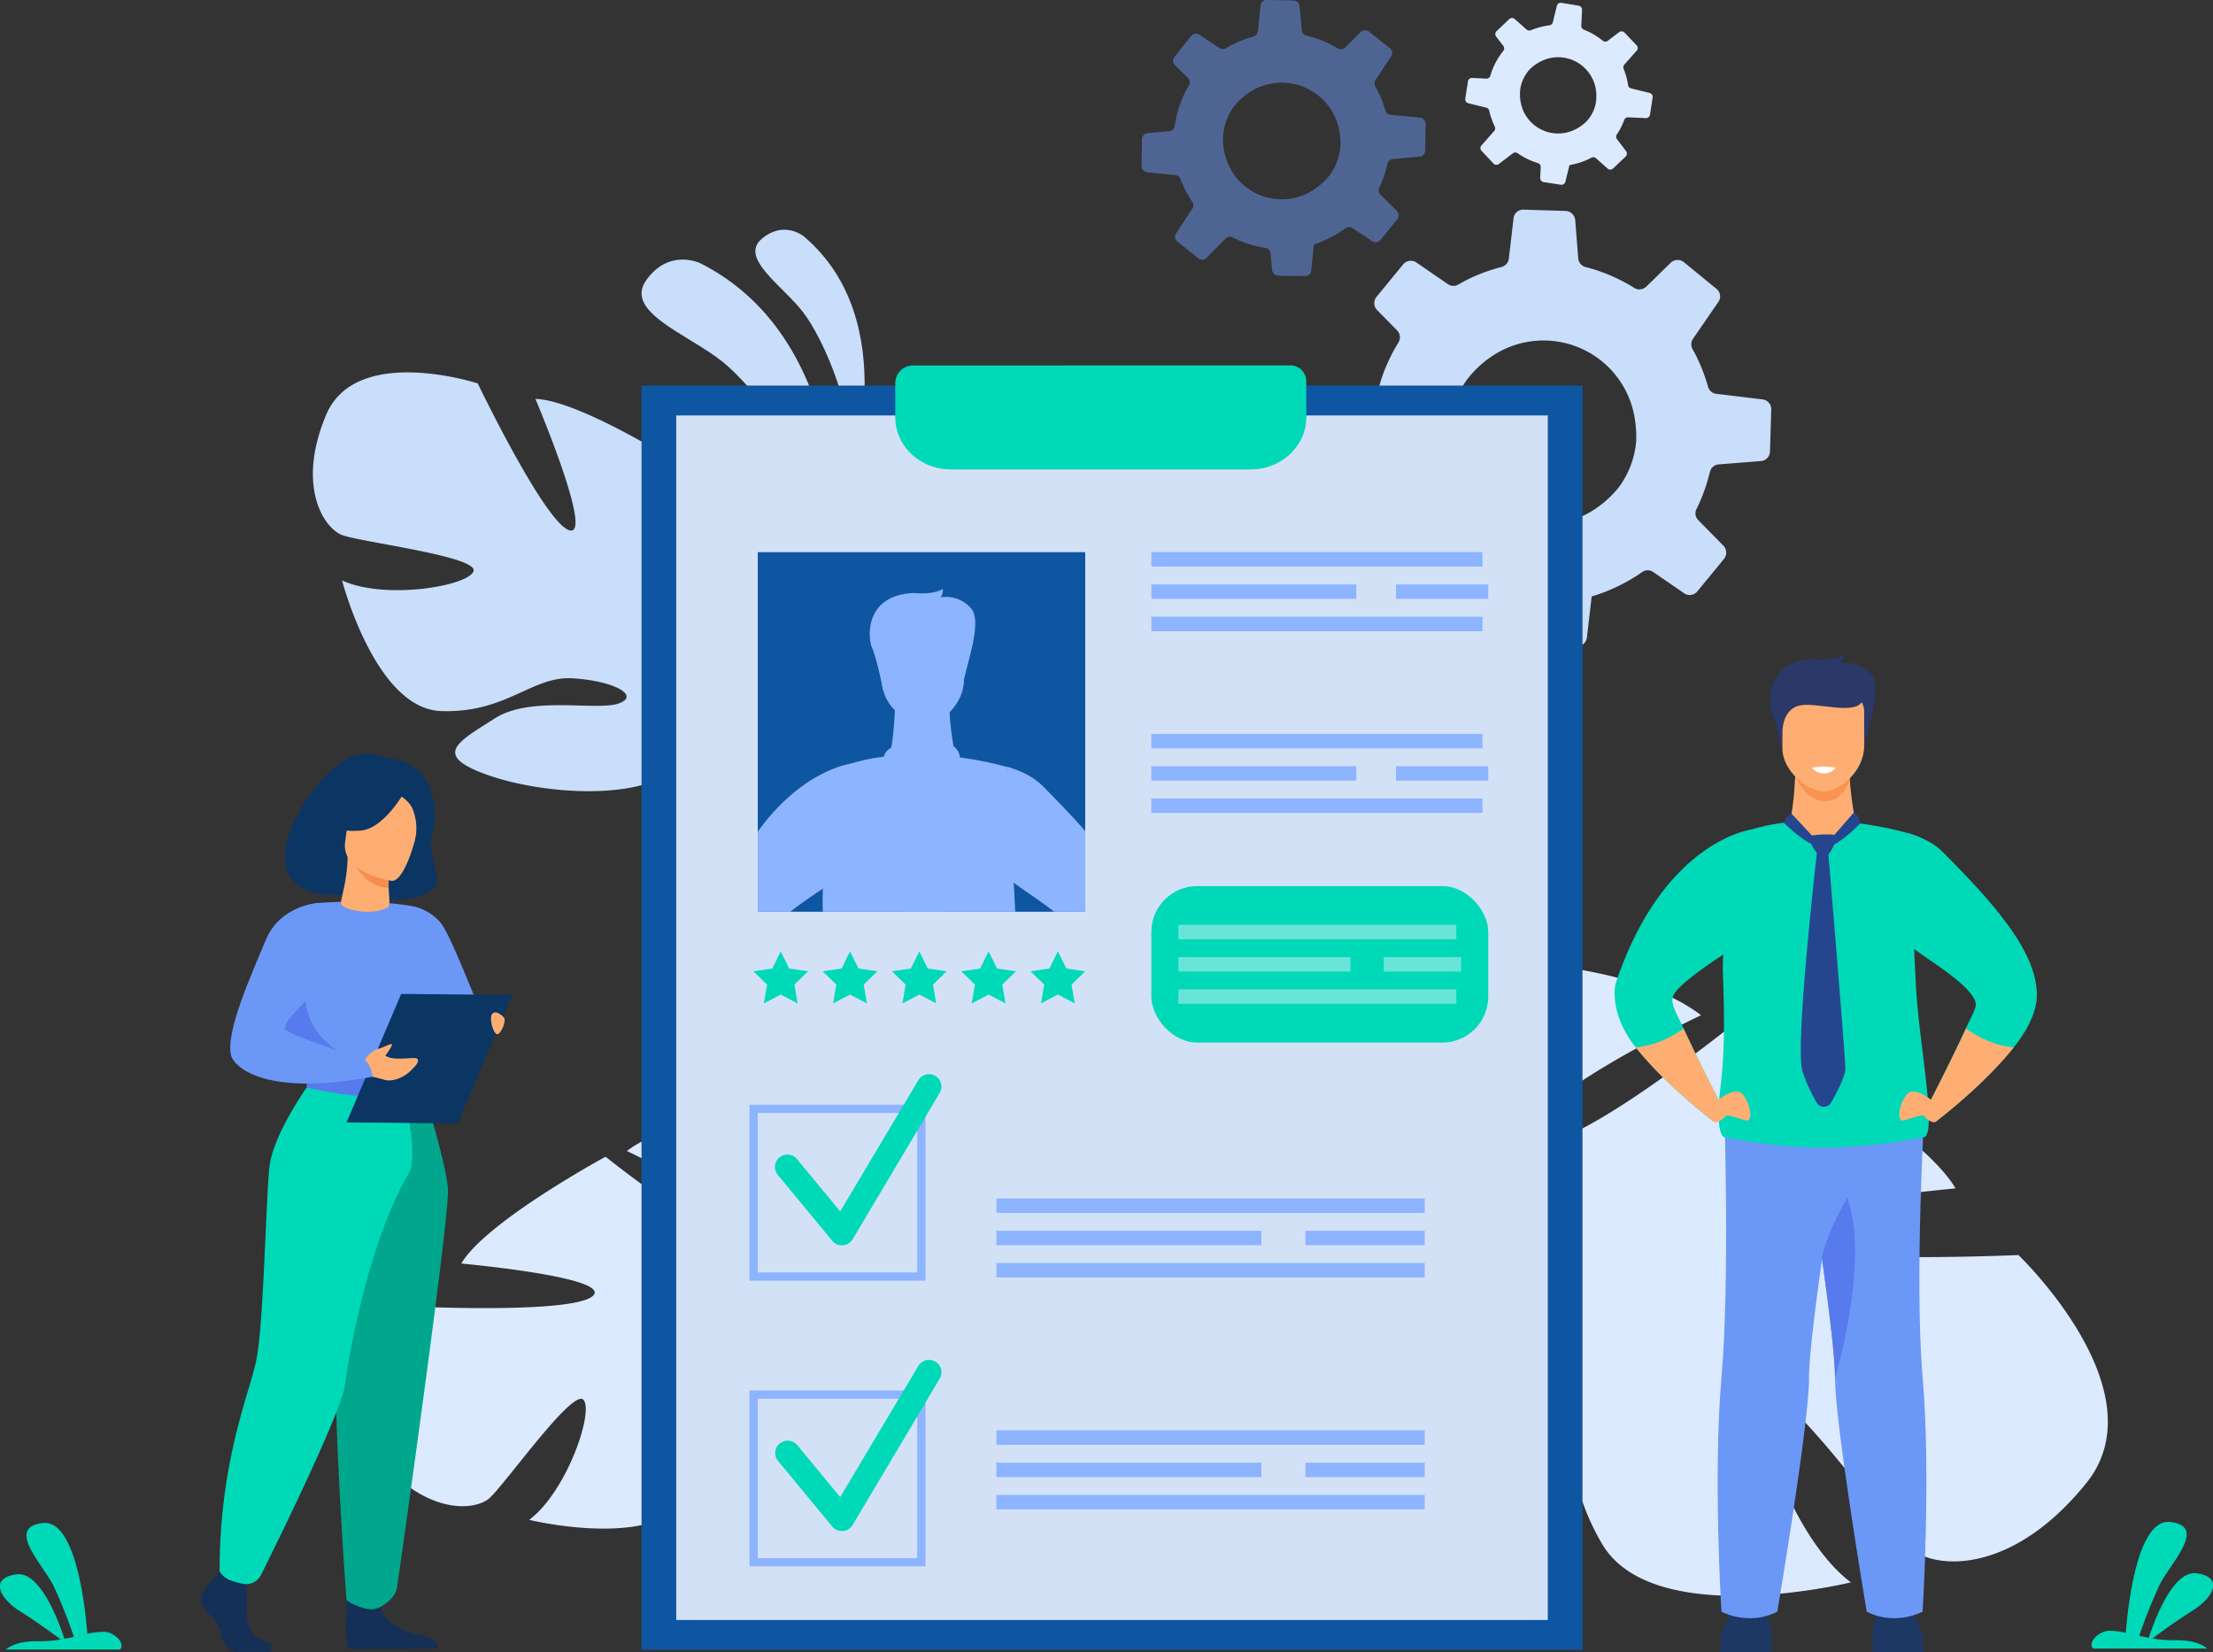 <svg xmlns="http://www.w3.org/2000/svg" xmlns:xlink="http://www.w3.org/1999/xlink" viewBox="0 0 781.24 583.27"><rect x="0" y="0" width="781.24" height="583.27" fill="#333333" stroke="none"/><defs><style>.cls-1{fill:none;}.cls-2,.cls-9{fill:#6b98f6;}.cls-2,.cls-21{opacity:0.5;}.cls-3{fill:#dceaff;}.cls-4{fill:#c8defb;}.cls-5{fill:#1e3865;}.cls-6{fill:#ffae73;}.cls-7{fill:#f99352;}.cls-8{fill:#2a3967;}.cls-10{fill:#00d9b8;}.cls-11{fill:#577bec;}.cls-12{fill:#25468f;}.cls-13{fill:#fff;}.cls-14{fill:#0b3563;}.cls-15{fill:#143057;}.cls-16{fill:#00a78c;}.cls-17{fill:#f48f4e;}.cls-18{fill:#0e56a2;}.cls-19{fill:#e9f1ff;opacity:0.9;}.cls-20{fill:#8db4ff;}.cls-22{clip-path:url(#clip-path);}</style><clipPath id="clip-path"><rect class="cls-1" x="267.51" y="194.9" width="115.6" height="126.92"/></clipPath></defs><g id="Layer_2" data-name="Layer 2"><g id="Layer_1-2" data-name="Layer 1"><path class="cls-2" d="M405,60.79l9.92,1a2.21,2.21,0,0,1,1.83,1.4c.37,1,.79,2,1.25,2.95a37.44,37.44,0,0,0,2.92,5.11,2.17,2.17,0,0,1,0,2.45l-5.75,8.69a2.14,2.14,0,0,0,.47,2.88l7.46,5.92a2.11,2.11,0,0,0,2.81-.17l6.74-6.82a2.12,2.12,0,0,1,2.52-.4,38.9,38.9,0,0,0,11.56,3.71,2.19,2.19,0,0,1,1.83,2l.54,5.81a2.24,2.24,0,0,0,2.15,2l9.46.11a2,2,0,0,0,.56-.07,2.12,2.12,0,0,0,1.62-1.87l.74-7.41.18-1.81a37.23,37.23,0,0,0,5-2A39,39,0,0,0,475,80.57a2.14,2.14,0,0,1,2.44-.06l7,4.64a2.21,2.21,0,0,0,2.95-.47L491.93,79l1.29-1.63a2.24,2.24,0,0,0-.17-3l-5.7-5.64a2.11,2.11,0,0,1-.45-2.46,38.46,38.46,0,0,0,2.71-7.72c.07-.22.11-.44.16-.67a1.8,1.8,0,0,1,.06-.22,2.19,2.19,0,0,1,1.89-1.5l9.44-.9a1.67,1.67,0,0,0,.31,0,2.22,2.22,0,0,0,1.67-2.09l.12-9.43a2.21,2.21,0,0,0-2-2.22l-10.35-1a2.13,2.13,0,0,1-1.85-1.54A38.49,38.49,0,0,0,487,33.38c-.45-1-.95-1.9-1.47-2.8a2.23,2.23,0,0,1,.07-2.36l5.52-8.36a2.14,2.14,0,0,0-.45-2.85l-7.39-5.85a2.24,2.24,0,0,0-3,.18l-5.33,5.4a2.21,2.21,0,0,1-2.69.35,38.27,38.27,0,0,0-11-4.49,2.19,2.19,0,0,1-1.69-1.93l-.81-8.51a2.25,2.25,0,0,0-2.21-2L447.16,0A2.15,2.15,0,0,0,445,2l-.05.43L444.07,11a2.19,2.19,0,0,1-1.63,1.92h0a38.1,38.1,0,0,0-6.35,2.35c-1.11.53-2.17,1.1-3.21,1.72a2.16,2.16,0,0,1-2.32,0l-7.11-4.71a2.23,2.23,0,0,0-3,.47l-5.83,7.35a2.48,2.48,0,0,0-.36.68A2.22,2.22,0,0,0,414.8,23l4.56,4.49a2.21,2.21,0,0,1,.58,2.11,2.35,2.35,0,0,1-.23.57,38.29,38.29,0,0,0-5,14.27,2.16,2.16,0,0,1-1.56,1.78l-.37.07-7.64.72a2.19,2.19,0,0,0-2,2.15v.22L403,58.56A2.23,2.23,0,0,0,405,60.79Zm67.87-14.23a25.32,25.32,0,0,1,.36,4.76,20.15,20.15,0,0,1-3.68,10.33c-.21.27-.43.53-.64.79-13.25,15.56-37.35,6.74-37.18-14a20.79,20.79,0,0,1,2.71-9.12,14.67,14.67,0,0,1,1.13-1.67,23.82,23.82,0,0,1,6-5.37A20.65,20.65,0,0,1,472.86,46.56Z"/><path class="cls-3" d="M518.36,36.44,524.68,38a1.44,1.44,0,0,1,1.05,1.08q.22,1,.54,2a24.36,24.36,0,0,0,1.42,3.57,1.43,1.43,0,0,1-.21,1.59L523,51.33a1.4,1.4,0,0,0,0,1.9l4.28,4.52a1.38,1.38,0,0,0,1.83.15l5-3.8a1.41,1.41,0,0,1,1.67,0,25.33,25.33,0,0,0,7.13,3.46,1.42,1.42,0,0,1,1,1.42l-.19,3.81a1.47,1.47,0,0,0,1.21,1.49l6.1.93a1.56,1.56,0,0,0,.37,0,1.4,1.4,0,0,0,1.22-1.07l1.16-4.72.28-1.15a26.62,26.62,0,0,0,3.43-.81,24.81,24.81,0,0,0,4.33-1.8,1.37,1.37,0,0,1,1.58.18l4.1,3.64a1.42,1.42,0,0,0,1.94,0l3.45-3.27,1-.94A1.46,1.46,0,0,0,574,53.3l-3.16-4.17a1.38,1.38,0,0,1-.07-1.63,24.51,24.51,0,0,0,2.46-4.74,3.69,3.69,0,0,0,.17-.42.84.84,0,0,1,.06-.14,1.42,1.42,0,0,1,1.36-.79l6.18.28a.74.74,0,0,0,.21,0,1.44,1.44,0,0,0,1.27-1.2l.94-6.08a1.43,1.43,0,0,0-1.07-1.61l-6.6-1.61a1.39,1.39,0,0,1-1-1.17,25.51,25.51,0,0,0-.87-3.76c-.21-.67-.44-1.32-.7-1.95a1.47,1.47,0,0,1,.26-1.52l4.34-4.89a1.4,1.4,0,0,0,0-1.89l-4.24-4.46a1.47,1.47,0,0,0-2-.16l-3.94,3a1.43,1.43,0,0,1-1.77,0,25.4,25.4,0,0,0-6.67-3.91,1.41,1.41,0,0,1-.92-1.4l.26-5.57A1.47,1.47,0,0,0,557.26,2L551.2,1a1.42,1.42,0,0,0-1.59,1.07l-.07.27-1.35,5.49A1.44,1.44,0,0,1,547,8.93h0a24.55,24.55,0,0,0-4.32.94c-.77.24-1.51.51-2.24.81a1.4,1.4,0,0,1-1.5-.24l-4.16-3.69a1.45,1.45,0,0,0-2,0L528.32,11a1.57,1.57,0,0,0-.29.4,1.45,1.45,0,0,0,.14,1.5l2.54,3.33a1.46,1.46,0,0,1,.18,1.41,1.41,1.41,0,0,1-.21.35,25.07,25.07,0,0,0-4.57,8.76,1.42,1.42,0,0,1-1.17,1h-.25l-5-.24a1.44,1.44,0,0,0-1.48,1.21l0,.14-.93,5.93A1.45,1.45,0,0,0,518.36,36.44Zm45.18-3a16.6,16.6,0,0,1-.21,3.1A13,13,0,0,1,560,42.92q-.24.24-.48.45c-10,8.85-24.76.93-22.75-12.46a13.56,13.56,0,0,1,2.59-5.64,8.6,8.6,0,0,1,.89-1,15.43,15.43,0,0,1,4.36-2.92A13.49,13.49,0,0,1,563.54,33.48Z"/><path class="cls-4" d="M469.64,168.86l15.64,1.82a3.47,3.47,0,0,1,2.84,2.27c.57,1.58,1.2,3.14,1.91,4.69a57.84,57.84,0,0,0,4.47,8.13,3.45,3.45,0,0,1,0,3.89l-9.3,13.57a3.37,3.37,0,0,0,.65,4.55l11.63,9.55a3.36,3.36,0,0,0,4.44-.19l10.82-10.6a3.35,3.35,0,0,1,4-.57,60.94,60.94,0,0,0,18.16,6.16,3.45,3.45,0,0,1,2.84,3.12l.7,9.19a3.5,3.5,0,0,0,3.35,3.2l14.93.42a3.21,3.21,0,0,0,.88-.08,3.35,3.35,0,0,0,2.6-2.92l1.37-11.68.33-2.85a59,59,0,0,0,8-3,61.23,61.23,0,0,0,9.86-5.63,3.35,3.35,0,0,1,3.85,0l10.93,7.51a3.47,3.47,0,0,0,4.66-.67l7.3-8.88,2.08-2.55a3.52,3.52,0,0,0-.19-4.71l-8.85-9a3.34,3.34,0,0,1-.64-3.9,60.54,60.54,0,0,0,4.47-12.11,10.19,10.19,0,0,0,.28-1,2,2,0,0,1,.1-.35,3.43,3.43,0,0,1,3-2.32l14.91-1.18a2.74,2.74,0,0,0,.5-.07,3.51,3.51,0,0,0,2.69-3.26l.44-14.88a3.47,3.47,0,0,0-3.07-3.55L605.87,139a3.34,3.34,0,0,1-2.88-2.48,61.76,61.76,0,0,0-3.21-8.77q-1-2.3-2.26-4.47a3.54,3.54,0,0,1,.17-3.72l8.94-13A3.37,3.37,0,0,0,606,102l-11.51-9.43a3.53,3.53,0,0,0-4.72.2l-8.57,8.39a3.48,3.48,0,0,1-4.25.48,60.63,60.63,0,0,0-17.19-7.38,3.44,3.44,0,0,1-2.61-3.1l-1.06-13.44a3.55,3.55,0,0,0-3.43-3.27L537.82,74a3.41,3.41,0,0,0-3.49,3l-.09.68-1.58,13.57a3.49,3.49,0,0,1-2.63,3h0a59.42,59.42,0,0,0-10.09,3.55c-1.77.8-3.46,1.68-5.13,2.63a3.41,3.41,0,0,1-3.66-.13l-11.09-7.62a3.52,3.52,0,0,0-4.73.66l-9.4,11.46a4.13,4.13,0,0,0-.59,1.06,3.5,3.5,0,0,0,.79,3.57l7.09,7.21a3.52,3.52,0,0,1,.86,3.35,3.66,3.66,0,0,1-.39.89,60.48,60.48,0,0,0-8.34,22.4,3.42,3.42,0,0,1-2.52,2.77,3.69,3.69,0,0,1-.58.09l-12.08.95a3.45,3.45,0,0,0-3.18,3.33l0,.35-.44,14.5A3.52,3.52,0,0,0,469.64,168.86Zm107.54-20.68a41,41,0,0,1,.44,7.52,31.81,31.81,0,0,1-6.09,16.22c-.33.42-.68.82-1,1.23-21.33,24.22-59.15,9.66-58.35-23.07.11-4.28,2-10.1,4.53-14.32a22.81,22.81,0,0,1,1.83-2.61,37.37,37.37,0,0,1,9.6-8.33A32.61,32.61,0,0,1,577.18,148.18Z"/><path class="cls-4" d="M295.19,200s7.58-79.26-48.1-107.15c0,0-10.89-5.25-18.92,6s14.54,19,26.8,28.76S292.55,169.75,295.19,200Z"/><path class="cls-4" d="M300,169.8s19.36-56.41-16.33-86.44c0,0-7-5.73-14.82,1s7.27,16.37,14.5,25.63S303.39,147.31,300,169.8Z"/><path class="cls-3" d="M736.46,523.57C762.84,491,712.55,443,712.55,443s-84.61,3.85-93.88-6.12,71.67-17.41,71.67-17.41c-13.27-22.69-78.3-58-78.3-58s-64.51,51.81-71,39.88,59.46-43,59.46-43c-21-16.09-58.75-18-58.75-18-56.26,4.2-47.88,76.26-47.88,76.26S471.07,434.11,434,439h0a97.25,97.25,0,0,0-18,3.06l4.05,5.6q2.74-.95,5.43-1.62h0l.07,0,4.76-1h0c4.58-.71,7.89-1.34,10.2-1.89h0c14.19-2.46,33.2-5,39.62-2.11a13.91,13.91,0,0,1,1.7-3c-.54,1-1.1,2-1.7,3-13.58,24.4,17.61,74.77,42.36,97.5s23.86,5.68,25.68-17.51-23.15-51-24.79-63.32,12.53-2.81,24,16,.15,40.51,18.18,71.23,87.84,13.6,87.84,13.6c-20.49-15.4-35.26-58.88-29.42-65.19s43.23,46.88,51.22,53.61S710.09,556.17,736.46,523.57Z"/><path class="cls-3" d="M132.86,513.69c-17.16-21.2,15.55-52.43,15.55-52.43s55,2.5,61.05-4S162.85,446,162.85,446c8.64-14.76,50.93-37.71,50.93-37.71s41.95,33.69,46.2,25.93-38.67-27.94-38.67-27.94c13.65-10.46,38.21-11.68,38.21-11.68,36.59,2.73,31.14,49.59,31.14,49.59s14.79,11.37,38.88,14.55h0a63.06,63.06,0,0,1,11.71,2l-2.63,3.64c-1.19-.41-2.37-.76-3.53-1.06H335l-3.09-.64h0c-3-.46-5.13-.86-6.63-1.23h0c-9.23-1.6-21.59-3.23-25.77-1.37a8.65,8.65,0,0,0-1.1-2l1.1,2c8.84,15.86-11.45,48.62-27.54,63.41s-15.52,3.69-16.7-11.39,15.05-33.15,16.12-41.18-8.15-1.83-15.62,10.38-.1,26.35-11.82,46.33-57.13,8.84-57.13,8.84c13.32-10,22.93-38.29,19.13-42.39s-28.12,30.48-33.31,34.86S150,534.89,132.86,513.69Z"/><path class="cls-4" d="M115.11,146.49c10.53-25.16,53.54-11.16,53.54-11.16S192.53,185,201.09,187.2,189,140.79,189,140.79c17.09.6,57.35,27,57.35,27s-9.78,52.92-.93,53,6.26-47.29,6.26-47.29c15.68,7,28.4,28.1,28.4,28.1,14.95,33.51-28.9,50.93-28.9,50.93s-3,18.41,5.63,41.13h0a63.24,63.24,0,0,1,3.8,11.25l-4.45-.59c-.21-1.24-.45-2.44-.75-3.61v-.07c-.21-.73-.52-1.76-.91-3h0c-1-2.84-1.67-4.92-2.06-6.42h0c-3-8.89-7.4-20.54-11-23.34a8.49,8.49,0,0,0,1.22-1.91l-1.22,1.91c-9.78,15.3-48.24,13-68.89,5.81s-10.6-11.92,2.11-20.11,36.33-2.46,43.91-5.33-2.26-8-16.56-8.83-23.24,12.41-46.39,11.56-34.87-46.11-34.87-46.11c15.14,7,44.59,2,46.4-3.25s-40.17-10.3-46.49-12.8S104.58,171.64,115.11,146.49Z"/><path class="cls-5" d="M607.29,583.27s0-5.54.79-7.38,3.69-9.34,3.69-9.34h11.31s2.11,6.84,2.24,9.07,0,7.65,0,7.65Z"/><path class="cls-5" d="M679.14,583.27s0-5.54-.79-7.38-3.69-9.34-3.69-9.34H663.35s-2.11,6.84-2.24,9.07,0,7.65,0,7.65Z"/><path class="cls-6" d="M633.81,272.36s-.4,12.33-2,17.86l-12.5,8.71,47,7-11.22-15.5s-3.39-16.54-1.61-22.65S633.81,272.36,633.81,272.36Z"/><path class="cls-7" d="M633.74,274.06s3.72,8.95,10.72,8.76,8.6-8.12,8.6-8.12Z"/><path class="cls-8" d="M629.56,266.81s-2.27-11.29-3.85-14.72-2.89-18.68,14.61-19.47c0,0,6.71.79,10.39-1.45,0,0,0,2.24-.92,3A11.62,11.62,0,0,1,660.58,238c4.74,5.26-3.16,23.68-2.76,28Z"/><path class="cls-6" d="M643.66,279.36c-5.08-.09-14.42-6.85-14.42-15.22V251.07c0-3,2.13-5.55,4.74-5.55h19.36c2.61,0,4.74,2.5,4.74,5.55V263.4C658.08,272.17,649.48,279.46,643.66,279.36Z"/><path class="cls-8" d="M629.24,258.05s0-7.85,6.24-9.06,20.13,3.83,22.11-1.9-26.9-5.62-28.35-2S629.24,258.05,629.24,258.05Z"/><path class="cls-9" d="M608.71,391.43s2,60.45-1,94.95,0,82.49,0,82.49,9.47,5.22,19.73,0c0,0,11.26-66.63,11.19-82.49-.08-16.89,12.25-92.31,12.25-92.31Z"/><path class="cls-9" d="M678.73,568.87s-9.47,5.22-19.73,0c0,0-11.25-66.64-11.18-82.49,0-7.14-2.15-24.71-4.68-42.63-3.46-24.52-7.57-49.68-7.57-49.68l43.84-2.74s-3.62,60.56-.66,95.05S678.73,568.87,678.73,568.87Z"/><path class="cls-10" d="M678.88,401.49s-18.69,3.62-35.74,3.62a172.85,172.85,0,0,1-21.95-1.68c-7.11-.94-12.21-1.94-12.21-1.94s-3.79.33-1.55-18.35c1.7-14.22,1.17-27.05.79-40.26-.05-1.47,0-3.21.08-5.14.72-15.4,5.38-43.12,8.93-44.61a64.94,64.94,0,0,1,14.6-2.91c0,.18,5.41,8.09,11.83,9,4-1.58,7.13-2.93,11.49-8.73a125.13,125.13,0,0,1,18,3.48s.67,2.93,3.21,53.88C677.37,368,684.26,401.56,678.88,401.49Z"/><path class="cls-11" d="M647.82,486.38c0-7.14-2.15-24.71-4.68-42.63,2.63-10.71,9-21,9-21C660.25,445.44,647.82,486.38,647.82,486.38Z"/><path class="cls-10" d="M590.56,351.78c-.85,2.65,1.49,6.22,3.78,11.24,4.72,10.32,12.54,25.55,12.54,25.55a45.39,45.39,0,0,1-2.37,7c-13.17-10.35-21.66-19.15-27.08-25.9-7.62-9.49-8.25-19.08-6.84-23.23,16.93-49.76,47.61-53.59,47.61-53.59l-2.44,39.44S592.3,346.31,590.56,351.78Z"/><path class="cls-6" d="M605.32,389.32s7.11-6.58,10-2.89,3.42,9.47,1.18,9.08-6.84-2.5-7.5-1.45-3.6,3.06-4.5,1.46S605.32,389.32,605.32,389.32Z"/><path class="cls-6" d="M606.88,388.57a45.39,45.39,0,0,1-2.37,7c-13.17-10.35-21.66-19.15-27.08-25.9,4.08-.31,10.05-1.77,16.91-6.61C599.06,373.34,606.88,388.57,606.88,388.57Z"/><path class="cls-10" d="M719.05,350.4c.13,3.1-.49,9.74-8.11,19.23-5.42,6.75-13.91,15.55-27.08,25.9a45.39,45.39,0,0,1-2.37-7S689.31,373.34,694,363c2.29-5,3.92-7.36,3.39-9.24-1.68-6-15.83-14.38-21.78-18.88a26.42,26.42,0,0,1-3-2.65l.55-38.3s7.8,1.92,12.6,6.73C705.3,320.22,718.47,335.93,719.05,350.4Z"/><path class="cls-6" d="M683.05,389.32s-7.11-6.58-10-2.89-3.42,9.47-1.19,9.08,6.85-2.5,7.5-1.45,3.61,3.06,4.5,1.46S683.05,389.32,683.05,389.32Z"/><path class="cls-6" d="M681.49,388.57a45.39,45.39,0,0,0,2.37,7c13.17-10.35,21.66-19.15,27.08-25.9-4.09-.31-10.05-1.77-16.91-6.61C689.31,373.34,681.49,388.57,681.49,388.57Z"/><path class="cls-12" d="M632.48,287.21a5,5,0,0,0-2.68,3.24s8.38,8.61,13.86,8.75Z"/><path class="cls-12" d="M643.66,299.2l10.81-12.43a5.08,5.08,0,0,1,2.21,3.89S648.31,299.53,643.66,299.2Z"/><path class="cls-12" d="M641.71,298.28s-8.25,71.25-5.38,79.93a59,59,0,0,0,5,11,2.92,2.92,0,0,0,5.06,0c2.19-3.81,5.06-9.31,5.06-12.11,0-4.52-6.27-78.91-6.27-78.91Z"/><path class="cls-12" d="M639.55,294.92a35.77,35.77,0,0,1,8-.28c.6.09.93,1.05.64,1.82-.85,2.24-2.59,6.11-4.4,6.11C641.27,302.57,637.29,295.18,639.55,294.92Z"/><path class="cls-13" d="M639.62,270.94A5.54,5.54,0,0,0,644,273a5.15,5.15,0,0,0,4.06-2.06A27.67,27.67,0,0,0,639.62,270.94Z"/><path class="cls-14" d="M123.57,315.84c-.8-2.41,10.89,5,24.83.3,12-4,1.18-11.87,4.24-21.82,2.18-7.08,1.49-26.11-17.07-26.87,0,0-4.47-2.7-10.91-.56C110,271.76,79.5,319.31,123.57,315.84Z"/><path class="cls-9" d="M143.91,359.43a48.15,48.15,0,0,0,5,7.51c3.86,4.83,24.1-6.63,22.36-7.51s-11.6-28.85-15.78-33.81a17.74,17.74,0,0,0-9.24-5.63Z"/><path class="cls-15" d="M75.61,557.05s-5.59,5.1-4.5,8.72,6.13,6,6.82,10.47,3.4,6.84,5.85,6.84h11.7s1.8-3.12-2.56-4.06-6-6.14-5.73-11a85.51,85.51,0,0,0-.41-11.27l-9.26-2.14Z"/><path class="cls-15" d="M122.89,559.22s-2,21.59.44,22.8l31.39-.06s0-3.63-5-4.43-13.9-3.76-15.4-10.33S122.89,559.22,122.89,559.22Z"/><path class="cls-9" d="M98.75,344.87a124.28,124.28,0,0,0,0,14.5c.31,5.25,5.61,12.28,6.37,14,1.89,4.36,4,5.07,4,5.07l16.47,4,5.8,1.42,18.27-5.46s8.32-23.23,5-36.31A100.33,100.33,0,0,0,146.21,320s-12.41-2.79-34.32-1.24Z"/><path class="cls-11" d="M97.18,359.56c.31,5.24,7.18,12.09,7.94,13.82,1.89,4.36,4,5.07,4,5.07l16.47,4,4.4-6.2s-26.68-7.42-21.63-30.94Z"/><path class="cls-16" d="M148.52,382s9,28.16,9.63,37.75-17.3,136.23-18,140.65c-.68,4.16-5.85,6.82-5.85,6.82a7.83,7.83,0,0,1-5.77.44c-4.71-1.33-6.2-2.92-6.2-2.92s-7-90.32-2.68-122.58A513.14,513.14,0,0,0,124,382Z"/><path class="cls-10" d="M110.18,381.14s-13.8,18.52-15.09,31-2,56.49-4.76,68.7-12.81,35.69-12.81,73.76A7.55,7.55,0,0,0,81.8,558a36,36,0,0,0,3.76,1,5.92,5.92,0,0,0,6.62-3.14c6.81-13.71,28.5-57.93,29.61-67.11.79-6.5,7.64-49.49,22.58-74.72,3.58-6.06-2.2-30.14-2.2-30.14Z"/><path class="cls-11" d="M150,377.63s-3.63,2.87-10.84,3c-8.62.17-30-2.2-30-2.2a17.61,17.61,0,0,0-.91,5.45s26.08,6.58,41.2,1C149.43,384.86,151.38,381.19,150,377.63Z"/><path class="cls-13" d="M137.25,383.62a4,4,0,1,1,3.93,4.46A4.22,4.22,0,0,1,137.25,383.62Zm1.3,0a2.67,2.67,0,1,0,2.63-3.14A2.93,2.93,0,0,0,138.55,383.62Z"/><polygon class="cls-14" points="122.34 396.17 161.55 396.54 180.84 351.2 141.63 350.83 122.34 396.17"/><path class="cls-6" d="M127.47,375.68l2.87-3.53a10.12,10.12,0,0,1,3.36-2c1.41-.29,4.39-2,4.68-1.53s-2.29,3.94-2.29,3.94l-.13,0c3,2.23,10.43.26,11.35,1.17,1.12,1.1-1.54,3.48-3,4.82s-5.51,3.56-8.68,2.57c-2.33-.72-6-1.46-6-1.46Z"/><path class="cls-6" d="M177.89,359.17s-2.46-2.8-4-1.45.41,7.95,1.9,7.28S178.75,360,177.89,359.17Z"/><path class="cls-9" d="M111.89,318.75s-13.07.92-18.09,13.1-14.22,32.23-12.24,40.64c.79,3.34,10.32,14.94,50,7.57,0,0-.33-4.15-3-6.1,0,0-28-9-27.94-10.77.09-3.38,3.78-6.3,19.42-21.94C124.32,337,111.89,318.75,111.89,318.75Z"/><path class="cls-6" d="M120.53,319.34c-.39-.51.11-2.16.73-5.23a58.16,58.16,0,0,0,1.48-11.93l.83.14,13.91,2.34s-.32,3.72-.33,7.22V312c0,3,.82,7.64-.2,8.24C131.68,323.3,122,321.33,120.53,319.34Z"/><path class="cls-17" d="M137.48,304.66s-.28,5.24-.29,8.75c-7.78-.19-11.94-7.75-13.62-11.09Z"/><path class="cls-6" d="M138.32,310.92s-18.24-2.6-16.45-13.93.65-19.3,12.37-18.12,13.29,5.86,13.61,9.78S143.11,311.3,138.32,310.92Z"/><path class="cls-14" d="M142.57,279.91s-7.1,12.5-15.06,13.24-10.94-1.82-10.94-1.82a22,22,0,0,0,9.12-11.66S139.82,273,142.57,279.91Z"/><path class="cls-14" d="M141.16,280.79s3.47,2,4.57,4.9a18.68,18.68,0,0,1,.8,10.8s5.19-8.44,1.79-14.22C144.71,276.14,141.16,280.79,141.16,280.79Z"/><rect class="cls-18" x="226.48" y="136.1" width="332.17" height="446.26"/><rect class="cls-19" x="238.73" y="146.65" width="307.68" height="425.17"/><path class="cls-10" d="M322.31,129a6.25,6.25,0,0,0-6.25,6.26v12.09c0,10.13,8.81,18.35,19.68,18.35H441.46c10.87,0,19.68-8.22,19.68-18.35V134.6a5.63,5.63,0,0,0-5.62-5.63Z"/><path class="cls-20" d="M326.72,452.06H264.58V389.93h62.14Zm-59.21-2.93h56.28V392.85H267.51Z"/><path class="cls-10" d="M297.19,439.57a4.4,4.4,0,0,1-3.38-1.59l-19.17-23.19a4.39,4.39,0,1,1,6.76-5.6l15.21,18.4,27.51-46.17a4.39,4.39,0,1,1,7.54,4.49L301,437.43a4.4,4.4,0,0,1-3.43,2.13Z"/><rect class="cls-20" x="351.74" y="423.04" width="151.21" height="5.1"/><rect class="cls-20" x="351.74" y="445.82" width="151.21" height="5.1"/><rect class="cls-20" x="460.83" y="434.43" width="42.12" height="5.1"/><rect class="cls-20" x="351.74" y="434.43" width="93.58" height="5.1"/><rect class="cls-20" x="351.74" y="504.88" width="151.21" height="5.1"/><rect class="cls-20" x="351.74" y="527.67" width="151.21" height="5.1"/><rect class="cls-20" x="460.83" y="516.28" width="42.12" height="5.1"/><rect class="cls-20" x="351.74" y="516.28" width="93.58" height="5.1"/><rect class="cls-20" x="406.45" y="259.06" width="116.91" height="5.1"/><rect class="cls-20" x="406.45" y="281.85" width="116.91" height="5.1"/><rect class="cls-20" x="492.82" y="270.46" width="32.56" height="5.1"/><rect class="cls-20" x="406.45" y="270.46" width="72.35" height="5.1"/><rect class="cls-20" x="406.45" y="194.9" width="116.91" height="5.1"/><rect class="cls-20" x="406.45" y="217.69" width="116.91" height="5.1"/><rect class="cls-20" x="492.82" y="206.29" width="32.56" height="5.1"/><rect class="cls-20" x="406.45" y="206.29" width="72.35" height="5.1"/><rect class="cls-10" x="406.45" y="312.76" width="118.94" height="55.24" rx="16.22"/><g class="cls-21"><rect class="cls-19" x="416.02" y="326.44" width="98.09" height="5.1"/><rect class="cls-19" x="416.02" y="349.23" width="98.09" height="5.1"/><rect class="cls-19" x="488.49" y="337.83" width="27.32" height="5.1"/><rect class="cls-19" x="416.02" y="337.83" width="60.71" height="5.1"/></g><path class="cls-20" d="M326.72,552.91H264.58V490.78h62.14ZM267.51,550h56.28V493.71H267.51Z"/><path class="cls-10" d="M297.19,540.42a4.4,4.4,0,0,1-3.38-1.59l-19.17-23.19a4.39,4.39,0,0,1,6.76-5.6l15.21,18.4,27.51-46.17a4.39,4.39,0,1,1,7.54,4.49L301,538.28a4.38,4.38,0,0,1-3.43,2.13Z"/><path class="cls-10" d="M2,582.27H42.29c2.16-1.83-1.49-6-5.31-6.27a23.67,23.67,0,0,0-6.15.73c-.55-7.36-3.72-40.47-15.65-39.14-13.42,1.49,0,14.58,3.79,22.33a182.68,182.68,0,0,1,7.13,17.86c-1.09.23-2.22.46-3.37.68C21,573,14.34,554.63,5.92,555.7-4,557,0,564.32,7,568.69c5.13,3.21,11.44,7.78,14.44,10a43.44,43.44,0,0,1-7.88.63C6.68,579.14,3.31,581.18,2,582.27Z"/><path class="cls-10" d="M779.24,581.91H739c-2.16-1.83,1.49-6,5.31-6.27a23.2,23.2,0,0,1,6.15.73c.55-7.37,3.72-40.47,15.65-39.14,13.42,1.49,0,14.58-3.79,22.33a183.62,183.62,0,0,0-7.13,17.85c1.09.24,2.22.47,3.37.68,1.78-5.46,8.39-23.82,16.81-22.76,9.88,1.26,5.91,8.62-1.09,13-5.14,3.22-11.45,7.79-14.45,10a42.56,42.56,0,0,0,7.88.64C774.56,578.78,777.93,580.82,779.24,581.91Z"/><polygon class="cls-10" points="275.62 351.05 269.65 354.19 270.79 347.54 265.96 342.84 272.63 341.87 275.62 335.82 278.6 341.87 285.27 342.84 280.45 347.54 281.59 354.19 275.62 351.05"/><polygon class="cls-10" points="300.08 351.05 294.11 354.19 295.25 347.54 290.42 342.84 297.09 341.87 300.08 335.82 303.06 341.87 309.73 342.84 304.91 347.54 306.05 354.19 300.08 351.05"/><polygon class="cls-10" points="324.54 351.05 318.57 354.19 319.71 347.54 314.88 342.84 321.55 341.87 324.54 335.82 327.52 341.87 334.19 342.84 329.37 347.54 330.5 354.19 324.54 351.05"/><polygon class="cls-10" points="349 351.05 343.03 354.19 344.17 347.54 339.34 342.84 346.01 341.87 349 335.82 351.98 341.87 358.65 342.84 353.82 347.54 354.96 354.19 349 351.05"/><polygon class="cls-10" points="373.45 351.05 367.49 354.19 368.63 347.54 363.8 342.84 370.47 341.87 373.45 335.82 376.44 341.87 383.11 342.84 378.28 347.54 379.42 354.19 373.45 351.05"/><rect class="cls-18" x="267.51" y="194.9" width="115.6" height="126.92"/><g class="cls-22"><path class="cls-20" d="M316,249.05s-.4,12.33-2,17.86l-12.49,8.72,47,7-11.22-15.5s-3.39-16.54-1.61-22.66S316,249.05,316,249.05Z"/><path class="cls-20" d="M315.92,250.75s3.72,9,10.73,8.76,8.6-8.12,8.6-8.12Z"/><path class="cls-20" d="M311.74,243.5s-2.26-11.29-3.84-14.71-2.89-18.68,14.61-19.47c0,0,6.7.79,10.39-1.45,0,0,0,2.24-.92,3a11.65,11.65,0,0,1,10.79,3.82c4.73,5.26-3.16,23.68-2.77,28Z"/><path class="cls-20" d="M325.85,256.05c-5.08-.09-14.42-6.85-14.42-15.22V227.77c0-3.06,2.13-5.56,4.73-5.56h19.37c2.61,0,4.74,2.5,4.74,5.56v12.32C340.27,248.87,331.67,256.15,325.85,256.05Z"/><path class="cls-20" d="M311.43,234.74s0-7.85,6.24-9.05,20.13,3.82,22.1-1.9-26.89-5.63-28.34-2S311.43,234.74,311.43,234.74Z"/><path class="cls-20" d="M361.07,378.18s-18.69,3.62-35.74,3.62a172.92,172.92,0,0,1-21.95-1.67c-7.12-.95-12.21-1.95-12.21-1.95s-3.79.34-1.56-18.35c1.7-14.21,1.17-27.05.79-40.26,0-1.47,0-3.2.08-5.14.73-15.39,5.39-43.11,8.93-44.6a65.22,65.22,0,0,1,14.6-2.92c0,.18,5.42,8.09,11.84,9,4-1.58,7.12-2.92,11.49-8.72a125,125,0,0,1,18,3.47s.67,2.94,3.2,53.89C359.56,344.71,366.45,378.25,361.07,378.18Z"/><path class="cls-20" d="M272.74,328.47c-.85,2.65,1.5,6.23,3.79,11.25,4.71,10.31,12.54,25.54,12.54,25.54a44.64,44.64,0,0,1-2.38,7c-13.16-10.35-21.65-19.15-27.07-25.9-7.62-9.49-8.25-19.08-6.84-23.23,16.92-49.76,47.61-53.58,47.61-53.58L298,309S274.49,323,272.74,328.47Z"/><path class="cls-20" d="M401.24,327.09c.12,3.1-.5,9.74-8.11,19.23-5.42,6.75-13.91,15.55-27.08,25.9a46,46,0,0,1-2.38-7s7.83-15.23,12.54-25.54c2.29-5,3.93-7.36,3.4-9.25-1.68-6-15.83-14.37-21.78-18.88a25.56,25.56,0,0,1-3-2.64l.56-38.31s7.79,1.92,12.6,6.73C387.49,296.92,400.66,312.62,401.24,327.09Z"/><path class="cls-20" d="M314.67,263.9a5,5,0,0,0-2.68,3.24s8.38,8.62,13.86,8.75Z"/><path class="cls-20" d="M325.85,275.89l10.81-12.42a5.08,5.08,0,0,1,2.2,3.88S330.5,276.22,325.85,275.89Z"/><path class="cls-20" d="M323.9,275s-8.25,71.24-5.38,79.93a59.6,59.6,0,0,0,5,11,2.93,2.93,0,0,0,5.07,0c2.19-3.8,5.05-9.31,5.05-12.1,0-4.53-6.26-78.92-6.26-78.92Z"/><path class="cls-20" d="M321.74,271.62a35.71,35.71,0,0,1,8-.28c.61.09.94,1.05.65,1.82-.85,2.23-2.59,6.1-4.41,6.1C323.45,279.26,319.48,271.87,321.74,271.62Z"/><path class="cls-20" d="M321.8,247.64a5.54,5.54,0,0,0,4.34,2.06,5.19,5.19,0,0,0,4.07-2.06A27.37,27.37,0,0,0,321.8,247.64Z"/></g></g></g></svg>